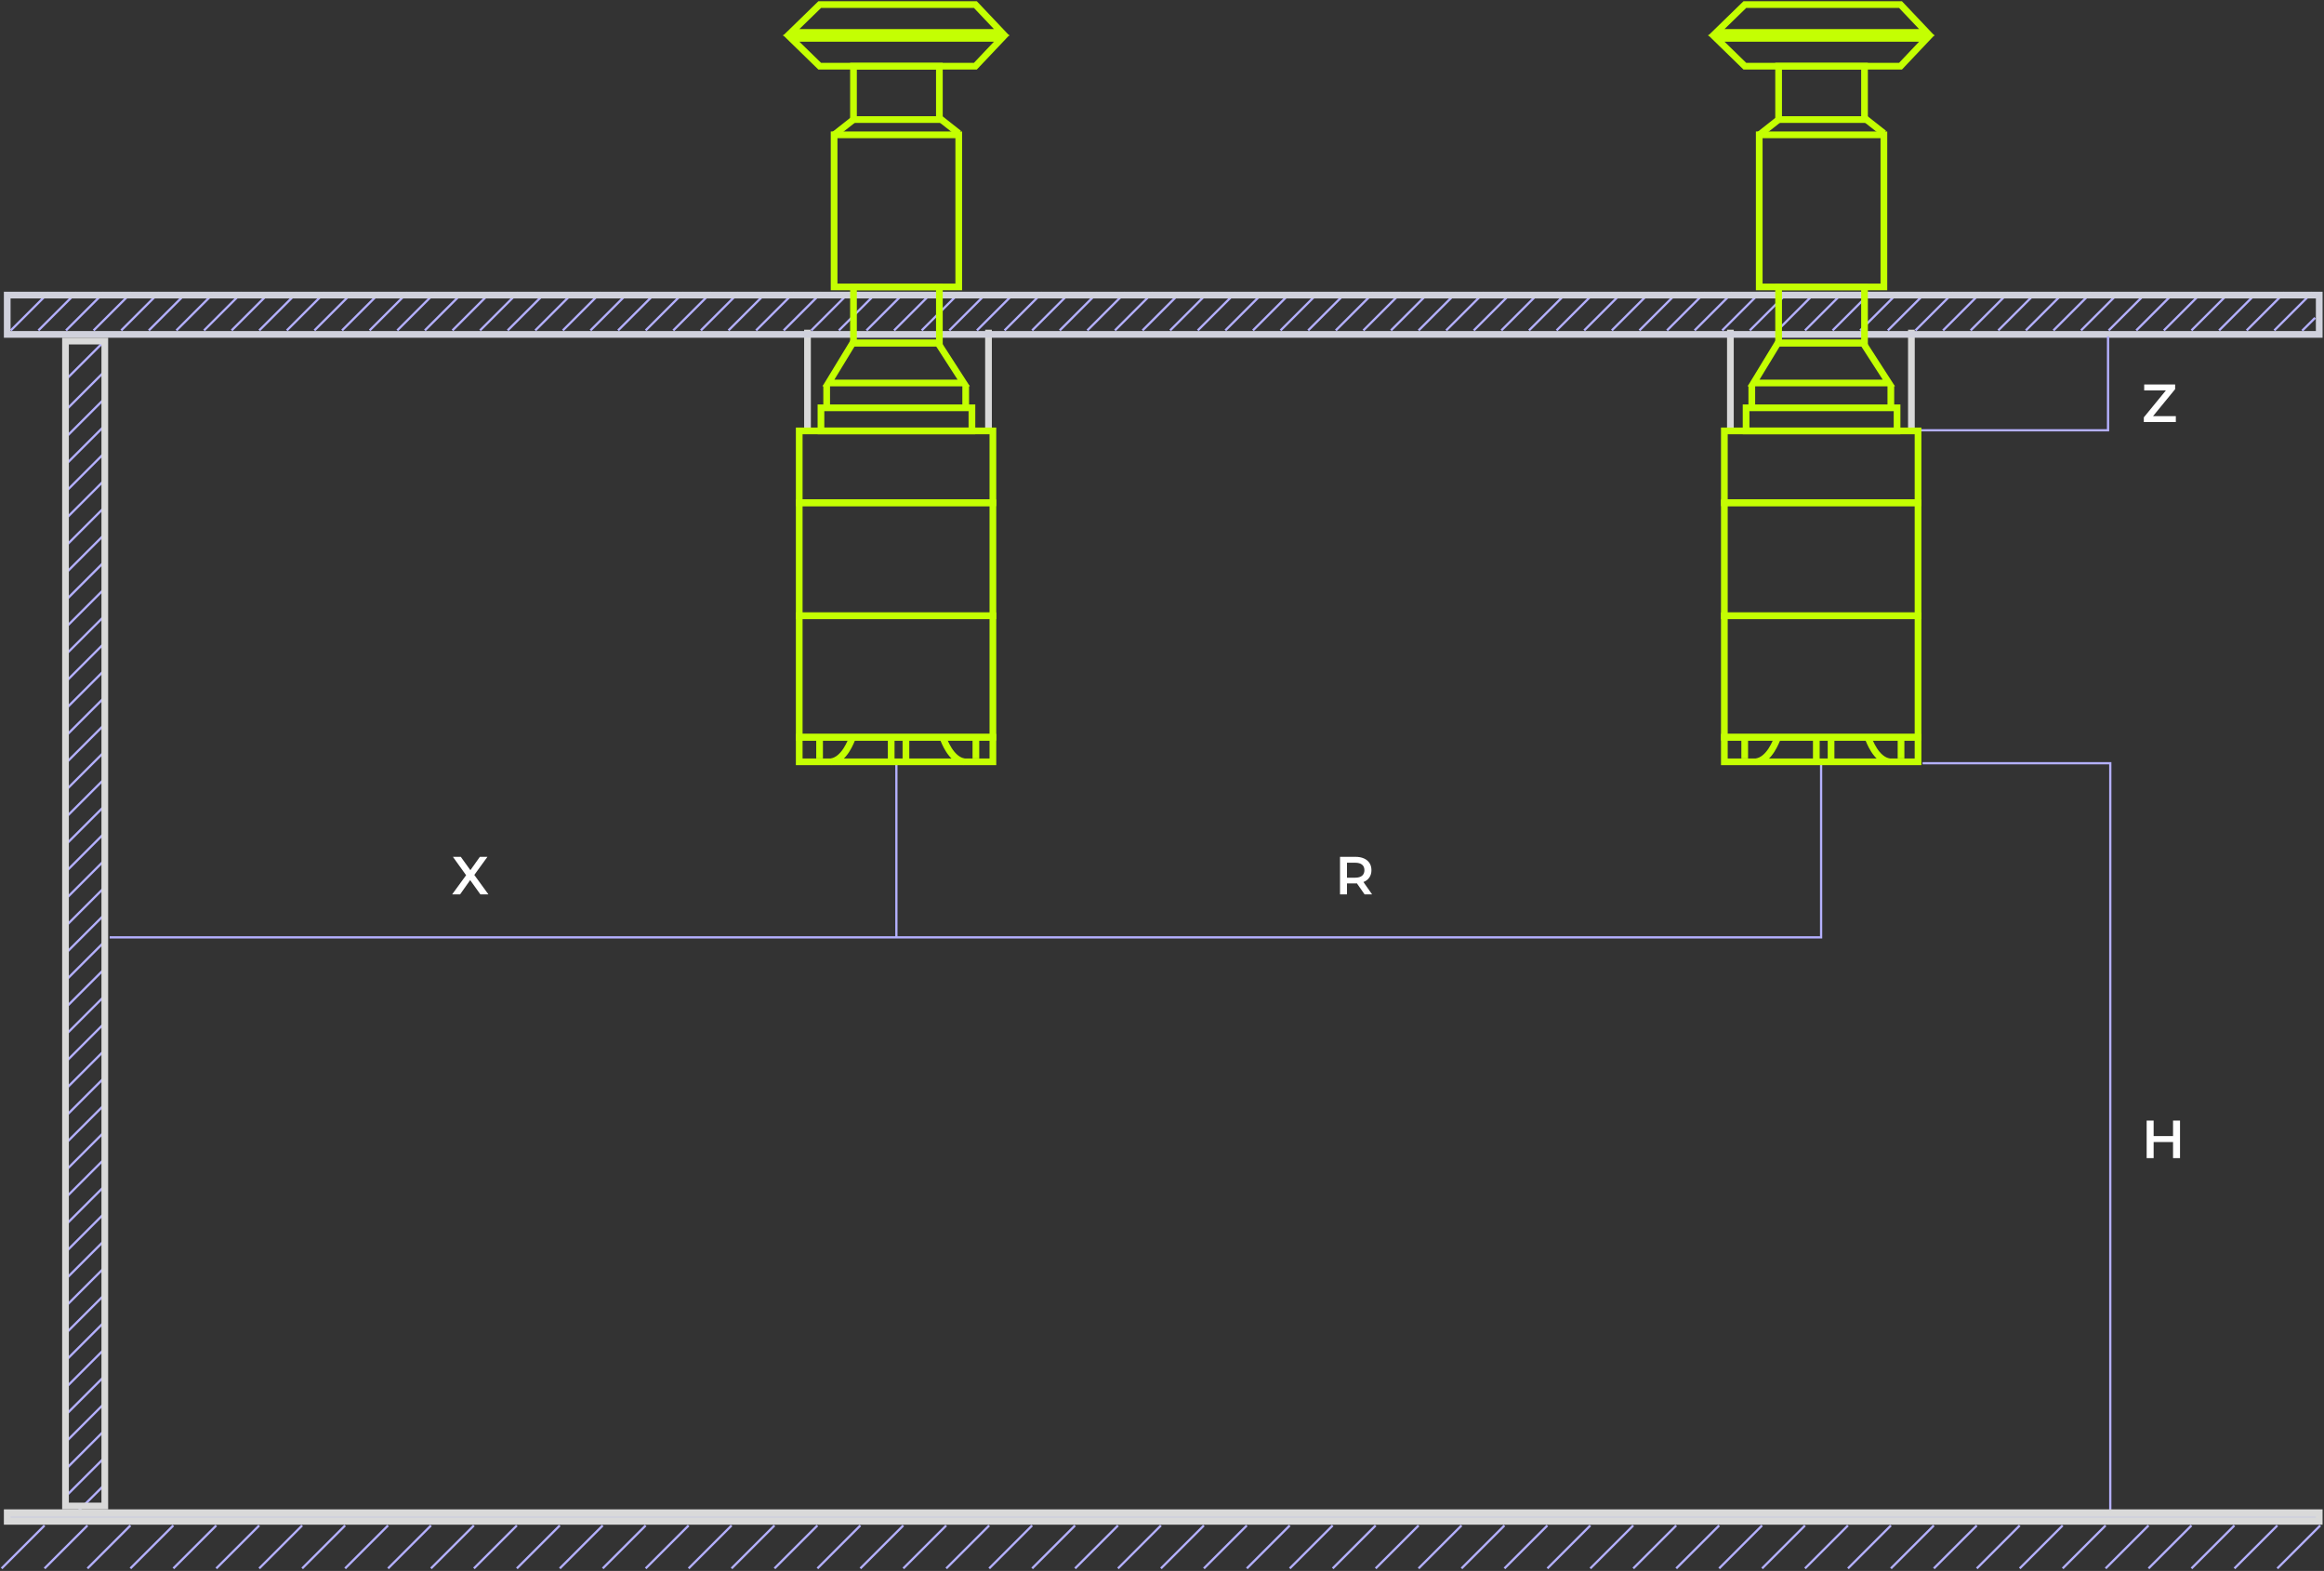 <?xml version="1.0" encoding="UTF-8"?> <svg xmlns="http://www.w3.org/2000/svg" width="1040" height="703" viewBox="0 0 1040 703" fill="none"><rect x="0" y="0" width="1040" height="703" fill="#333333" stroke="none"/><path d="M214.965 400.238L210.405 393.854L205.893 400.238H202.341L208.581 391.67L202.677 383.438H206.205L210.501 389.414L214.749 383.438H218.133L212.253 391.55L218.565 400.238H214.965Z" fill="white"></path><path d="M610.654 400.238L607.222 395.318C607.078 395.334 606.862 395.342 606.574 395.342H602.782V400.238H599.662V383.438H606.574C608.03 383.438 609.294 383.678 610.366 384.158C611.454 384.638 612.286 385.326 612.862 386.222C613.438 387.118 613.726 388.182 613.726 389.414C613.726 390.678 613.414 391.766 612.79 392.678C612.182 393.59 611.302 394.27 610.15 394.718L614.014 400.238H610.654ZM610.582 389.414C610.582 388.342 610.23 387.518 609.526 386.942C608.822 386.366 607.79 386.078 606.43 386.078H602.782V392.774H606.43C607.79 392.774 608.822 392.486 609.526 391.91C610.23 391.318 610.582 390.486 610.582 389.414Z" fill="white"></path><path d="M973.695 186.229V188.869H959.367V186.781L969.255 174.709H959.535V172.069H973.383V174.157L963.495 186.229H973.695Z" fill="white"></path><path d="M49.086 419.473H401.138M814.954 341.557V419.473H401.138M401.138 341.557V419.473" stroke="#B4B0FF"></path><path d="M944.359 675.557V341.557H860.359" stroke="#B4B0FF"></path><path d="M361.359 147.557V191.557M442.359 147.557V191.557" stroke="#D9D9D9" stroke-width="3"></path><path d="M774.359 147.557V192.557M855.359 147.557V192.557" stroke="#D9D9D9" stroke-width="3"></path><line x1="19.932" y1="682.664" x2="0.716" y2="701.879" stroke="#B4B0FF"></line><line x1="46.494" y1="152.871" x2="29.54" y2="169.826" stroke="#B4B0FF"></line><line x1="21.783" y1="130.91" x2="4.829" y2="147.865" stroke="#B4B0FF"></line><line x1="34.143" y1="130.91" x2="17.188" y2="147.865" stroke="#B4B0FF"></line><line x1="46.494" y1="130.91" x2="29.54" y2="147.865" stroke="#B4B0FF"></line><line x1="58.846" y1="130.91" x2="41.891" y2="147.865" stroke="#B4B0FF"></line><line x1="71.197" y1="130.91" x2="54.243" y2="147.865" stroke="#B4B0FF"></line><line x1="83.549" y1="130.91" x2="66.594" y2="147.865" stroke="#B4B0FF"></line><line x1="95.9" y1="130.91" x2="78.946" y2="147.865" stroke="#B4B0FF"></line><line x1="108.26" y1="130.91" x2="91.305" y2="147.865" stroke="#B4B0FF"></line><line x1="120.611" y1="130.91" x2="103.657" y2="147.865" stroke="#B4B0FF"></line><line x1="132.963" y1="130.91" x2="116.008" y2="147.865" stroke="#B4B0FF"></line><line x1="145.314" y1="130.91" x2="128.36" y2="147.865" stroke="#B4B0FF"></line><line x1="157.666" y1="130.91" x2="140.711" y2="147.865" stroke="#B4B0FF"></line><line x1="170.018" y1="130.91" x2="153.063" y2="147.865" stroke="#B4B0FF"></line><line x1="182.369" y1="130.91" x2="165.414" y2="147.865" stroke="#B4B0FF"></line><line x1="194.729" y1="130.91" x2="177.774" y2="147.865" stroke="#B4B0FF"></line><line x1="207.08" y1="130.91" x2="190.125" y2="147.865" stroke="#B4B0FF"></line><line x1="219.432" y1="130.91" x2="202.477" y2="147.865" stroke="#B4B0FF"></line><line x1="231.783" y1="130.91" x2="214.829" y2="147.865" stroke="#B4B0FF"></line><line x1="244.135" y1="130.91" x2="227.18" y2="147.865" stroke="#B4B0FF"></line><line x1="256.486" y1="130.91" x2="239.532" y2="147.865" stroke="#B4B0FF"></line><line x1="268.838" y1="130.91" x2="251.883" y2="147.865" stroke="#B4B0FF"></line><line x1="281.197" y1="130.91" x2="264.243" y2="147.865" stroke="#B4B0FF"></line><line x1="293.549" y1="130.91" x2="276.594" y2="147.865" stroke="#B4B0FF"></line><line x1="305.9" y1="130.91" x2="288.946" y2="147.865" stroke="#B4B0FF"></line><line x1="318.252" y1="130.91" x2="301.297" y2="147.865" stroke="#B4B0FF"></line><line x1="330.604" y1="130.91" x2="313.649" y2="147.865" stroke="#B4B0FF"></line><line x1="342.955" y1="130.91" x2="326" y2="147.865" stroke="#B4B0FF"></line><line x1="355.307" y1="130.91" x2="338.352" y2="147.865" stroke="#B4B0FF"></line><line x1="367.666" y1="130.91" x2="350.711" y2="147.865" stroke="#B4B0FF"></line><line x1="380.018" y1="130.91" x2="363.063" y2="147.865" stroke="#B4B0FF"></line><line x1="392.369" y1="130.91" x2="375.414" y2="147.865" stroke="#B4B0FF"></line><line x1="404.721" y1="130.91" x2="387.766" y2="147.865" stroke="#B4B0FF"></line><line x1="417.072" y1="130.91" x2="400.118" y2="147.865" stroke="#B4B0FF"></line><line x1="429.424" y1="130.91" x2="412.469" y2="147.865" stroke="#B4B0FF"></line><line x1="441.775" y1="130.91" x2="424.821" y2="147.865" stroke="#B4B0FF"></line><line x1="454.135" y1="130.91" x2="437.18" y2="147.865" stroke="#B4B0FF"></line><line x1="466.486" y1="130.91" x2="449.532" y2="147.865" stroke="#B4B0FF"></line><line x1="478.838" y1="130.91" x2="461.883" y2="147.865" stroke="#B4B0FF"></line><line x1="491.189" y1="130.91" x2="474.235" y2="147.865" stroke="#B4B0FF"></line><line x1="503.541" y1="130.91" x2="486.586" y2="147.865" stroke="#B4B0FF"></line><line x1="515.893" y1="130.91" x2="498.938" y2="147.865" stroke="#B4B0FF"></line><line x1="528.244" y1="130.91" x2="511.289" y2="147.865" stroke="#B4B0FF"></line><line x1="540.604" y1="130.91" x2="523.649" y2="147.865" stroke="#B4B0FF"></line><line x1="552.955" y1="130.91" x2="536" y2="147.865" stroke="#B4B0FF"></line><line x1="565.307" y1="130.91" x2="548.352" y2="147.865" stroke="#B4B0FF"></line><line x1="577.658" y1="130.91" x2="560.704" y2="147.865" stroke="#B4B0FF"></line><line x1="590.01" y1="130.91" x2="573.055" y2="147.865" stroke="#B4B0FF"></line><line x1="602.361" y1="130.91" x2="585.407" y2="147.865" stroke="#B4B0FF"></line><line x1="614.721" y1="130.91" x2="597.766" y2="147.865" stroke="#B4B0FF"></line><line x1="627.072" y1="130.91" x2="610.118" y2="147.865" stroke="#B4B0FF"></line><line x1="639.424" y1="130.91" x2="622.469" y2="147.865" stroke="#B4B0FF"></line><line x1="651.775" y1="130.91" x2="634.821" y2="147.865" stroke="#B4B0FF"></line><line x1="664.127" y1="130.91" x2="647.172" y2="147.865" stroke="#B4B0FF"></line><line x1="676.479" y1="130.91" x2="659.524" y2="147.865" stroke="#B4B0FF"></line><line x1="688.83" y1="130.91" x2="671.875" y2="147.865" stroke="#B4B0FF"></line><line x1="701.189" y1="130.91" x2="684.235" y2="147.865" stroke="#B4B0FF"></line><line x1="713.541" y1="130.91" x2="696.586" y2="147.865" stroke="#B4B0FF"></line><line x1="725.893" y1="130.91" x2="708.938" y2="147.865" stroke="#B4B0FF"></line><line x1="738.244" y1="130.91" x2="721.289" y2="147.865" stroke="#B4B0FF"></line><line x1="750.596" y1="130.91" x2="733.641" y2="147.865" stroke="#B4B0FF"></line><line x1="762.947" y1="130.91" x2="745.993" y2="147.865" stroke="#B4B0FF"></line><line x1="775.299" y1="130.91" x2="758.344" y2="147.865" stroke="#B4B0FF"></line><line x1="787.658" y1="130.91" x2="770.704" y2="147.865" stroke="#B4B0FF"></line><line x1="800.01" y1="130.91" x2="783.055" y2="147.865" stroke="#B4B0FF"></line><line x1="812.361" y1="130.91" x2="795.407" y2="147.865" stroke="#B4B0FF"></line><line x1="824.713" y1="130.91" x2="807.758" y2="147.865" stroke="#B4B0FF"></line><line x1="837.064" y1="130.91" x2="820.11" y2="147.865" stroke="#B4B0FF"></line><line x1="849.416" y1="130.91" x2="832.461" y2="147.865" stroke="#B4B0FF"></line><line x1="861.768" y1="130.91" x2="844.813" y2="147.865" stroke="#B4B0FF"></line><line x1="874.127" y1="130.91" x2="857.172" y2="147.865" stroke="#B4B0FF"></line><line x1="886.479" y1="130.91" x2="869.524" y2="147.865" stroke="#B4B0FF"></line><line x1="898.83" y1="130.91" x2="881.875" y2="147.865" stroke="#B4B0FF"></line><line x1="911.182" y1="130.91" x2="894.227" y2="147.865" stroke="#B4B0FF"></line><line x1="923.533" y1="130.91" x2="906.579" y2="147.865" stroke="#B4B0FF"></line><line x1="935.885" y1="130.91" x2="918.93" y2="147.865" stroke="#B4B0FF"></line><line x1="948.236" y1="130.91" x2="931.282" y2="147.865" stroke="#B4B0FF"></line><line x1="960.596" y1="130.91" x2="943.641" y2="147.865" stroke="#B4B0FF"></line><line x1="972.947" y1="130.91" x2="955.993" y2="147.865" stroke="#B4B0FF"></line><line x1="985.299" y1="130.91" x2="968.344" y2="147.865" stroke="#B4B0FF"></line><line x1="997.65" y1="130.91" x2="980.696" y2="147.865" stroke="#B4B0FF"></line><line x1="1010" y1="130.91" x2="993.047" y2="147.865" stroke="#B4B0FF"></line><line x1="1022.35" y1="130.91" x2="1005.4" y2="147.865" stroke="#B4B0FF"></line><line x1="1034.71" y1="130.91" x2="1017.76" y2="147.865" stroke="#B4B0FF"></line><path d="M1036.02 142.223L1030.24 147.996" stroke="#B4B0FF"></path><line x1="39.143" y1="682.664" x2="19.927" y2="701.879" stroke="#B4B0FF"></line><path d="M46.562 166.443L29.608 183.398" stroke="#B4B0FF"></path><path d="M46.562 178.595L29.608 195.549" stroke="#B4B0FF"></path><path d="M46.562 190.746L29.608 207.701" stroke="#B4B0FF"></path><path d="M46.562 202.896L29.608 219.851" stroke="#B4B0FF"></path><path d="M46.562 215.048L29.608 232.003" stroke="#B4B0FF"></path><path d="M46.562 227.199L29.608 244.154" stroke="#B4B0FF"></path><path d="M46.562 239.35L29.608 256.304" stroke="#B4B0FF"></path><path d="M46.562 251.501L29.608 268.456" stroke="#B4B0FF"></path><path d="M46.562 263.652L29.608 280.607" stroke="#B4B0FF"></path><path d="M46.562 275.803L29.608 292.757" stroke="#B4B0FF"></path><path d="M46.562 287.953L29.608 304.908" stroke="#B4B0FF"></path><path d="M46.562 300.105L29.608 317.06" stroke="#B4B0FF"></path><path d="M46.562 312.256L29.608 329.211" stroke="#B4B0FF"></path><path d="M46.562 324.406L29.608 341.361" stroke="#B4B0FF"></path><path d="M46.562 336.558L29.608 353.512" stroke="#B4B0FF"></path><path d="M46.562 348.709L29.608 365.664" stroke="#B4B0FF"></path><path d="M46.562 360.859L29.608 377.814" stroke="#B4B0FF"></path><path d="M46.562 373.011L29.608 389.965" stroke="#B4B0FF"></path><path d="M46.562 385.162L29.608 402.117" stroke="#B4B0FF"></path><path d="M46.562 397.312L29.608 414.267" stroke="#B4B0FF"></path><path d="M46.562 409.464L29.608 426.419" stroke="#B4B0FF"></path><path d="M46.562 421.615L29.608 438.57" stroke="#B4B0FF"></path><path d="M46.562 433.766L29.608 450.72" stroke="#B4B0FF"></path><path d="M46.562 445.916L29.608 462.871" stroke="#B4B0FF"></path><path d="M46.562 458.067L29.608 475.022" stroke="#B4B0FF"></path><path d="M46.562 470.219L29.608 487.173" stroke="#B4B0FF"></path><path d="M46.562 482.369L29.608 499.324" stroke="#B4B0FF"></path><path d="M46.562 494.521L29.608 511.475" stroke="#B4B0FF"></path><path d="M46.562 506.672L29.608 523.627" stroke="#B4B0FF"></path><path d="M46.562 518.822L29.608 535.777" stroke="#B4B0FF"></path><path d="M46.562 530.974L29.608 547.928" stroke="#B4B0FF"></path><path d="M46.562 543.125L29.608 560.08" stroke="#B4B0FF"></path><path d="M46.562 555.275L29.608 572.23" stroke="#B4B0FF"></path><path d="M46.562 567.426L29.608 584.38" stroke="#B4B0FF"></path><path d="M46.562 579.578L29.608 596.533" stroke="#B4B0FF"></path><path d="M46.562 591.729L29.608 608.683" stroke="#B4B0FF"></path><path d="M46.562 603.879L29.608 620.834" stroke="#B4B0FF"></path><path d="M46.562 616.03L29.608 632.985" stroke="#B4B0FF"></path><path d="M46.562 628.182L29.608 645.136" stroke="#B4B0FF"></path><path d="M46.562 640.332L29.608 657.287" stroke="#B4B0FF"></path><path d="M46.562 652.483L29.608 669.438" stroke="#B4B0FF"></path><path d="M46.562 664.635L29.608 681.589" stroke="#B4B0FF"></path><line x1="58.361" y1="682.664" x2="39.146" y2="701.879" stroke="#B4B0FF"></line><line x1="77.572" y1="682.664" x2="58.357" y2="701.879" stroke="#B4B0FF"></line><line x1="96.791" y1="682.664" x2="77.576" y2="701.879" stroke="#B4B0FF"></line><line x1="116.002" y1="682.664" x2="96.787" y2="701.879" stroke="#B4B0FF"></line><line x1="135.221" y1="682.664" x2="116.005" y2="701.879" stroke="#B4B0FF"></line><line x1="154.439" y1="682.664" x2="135.224" y2="701.879" stroke="#B4B0FF"></line><line x1="173.65" y1="682.664" x2="154.435" y2="701.879" stroke="#B4B0FF"></line><line x1="192.869" y1="682.664" x2="173.654" y2="701.879" stroke="#B4B0FF"></line><line x1="212.08" y1="682.664" x2="192.865" y2="701.879" stroke="#B4B0FF"></line><line x1="231.299" y1="682.664" x2="212.084" y2="701.879" stroke="#B4B0FF"></line><line x1="250.51" y1="682.664" x2="231.294" y2="701.879" stroke="#B4B0FF"></line><line x1="269.729" y1="682.664" x2="250.513" y2="701.879" stroke="#B4B0FF"></line><line x1="288.947" y1="682.664" x2="269.732" y2="701.879" stroke="#B4B0FF"></line><line x1="308.158" y1="682.664" x2="288.943" y2="701.879" stroke="#B4B0FF"></line><line x1="327.377" y1="682.664" x2="308.162" y2="701.879" stroke="#B4B0FF"></line><line x1="346.588" y1="682.664" x2="327.373" y2="701.879" stroke="#B4B0FF"></line><line x1="365.807" y1="682.664" x2="346.591" y2="701.879" stroke="#B4B0FF"></line><line x1="385.018" y1="682.664" x2="365.802" y2="701.879" stroke="#B4B0FF"></line><line x1="404.236" y1="682.664" x2="385.021" y2="701.879" stroke="#B4B0FF"></line><line x1="423.447" y1="682.664" x2="404.232" y2="701.879" stroke="#B4B0FF"></line><line x1="442.666" y1="682.664" x2="423.451" y2="701.879" stroke="#B4B0FF"></line><line x1="461.885" y1="682.664" x2="442.669" y2="701.879" stroke="#B4B0FF"></line><line x1="481.096" y1="682.664" x2="461.88" y2="701.879" stroke="#B4B0FF"></line><line x1="500.314" y1="682.664" x2="481.099" y2="701.879" stroke="#B4B0FF"></line><line x1="519.525" y1="682.664" x2="500.31" y2="701.879" stroke="#B4B0FF"></line><line x1="538.744" y1="682.664" x2="519.529" y2="701.879" stroke="#B4B0FF"></line><line x1="557.955" y1="682.664" x2="538.74" y2="701.879" stroke="#B4B0FF"></line><line x1="577.174" y1="682.664" x2="557.959" y2="701.879" stroke="#B4B0FF"></line><line x1="596.393" y1="682.664" x2="577.177" y2="701.879" stroke="#B4B0FF"></line><line x1="615.604" y1="682.664" x2="596.388" y2="701.879" stroke="#B4B0FF"></line><line x1="634.822" y1="682.664" x2="615.607" y2="701.879" stroke="#B4B0FF"></line><line x1="654.033" y1="682.664" x2="634.818" y2="701.879" stroke="#B4B0FF"></line><line x1="673.252" y1="682.664" x2="654.037" y2="701.879" stroke="#B4B0FF"></line><line x1="692.463" y1="682.664" x2="673.248" y2="701.879" stroke="#B4B0FF"></line><line x1="711.682" y1="682.664" x2="692.466" y2="701.879" stroke="#B4B0FF"></line><line x1="730.893" y1="682.664" x2="711.677" y2="701.879" stroke="#B4B0FF"></line><line x1="750.111" y1="682.664" x2="730.896" y2="701.879" stroke="#B4B0FF"></line><line x1="769.33" y1="682.664" x2="750.115" y2="701.879" stroke="#B4B0FF"></line><line x1="788.541" y1="682.664" x2="769.326" y2="701.879" stroke="#B4B0FF"></line><line x1="807.76" y1="682.664" x2="788.544" y2="701.879" stroke="#B4B0FF"></line><line x1="826.971" y1="682.664" x2="807.755" y2="701.879" stroke="#B4B0FF"></line><line x1="846.189" y1="682.664" x2="826.974" y2="701.879" stroke="#B4B0FF"></line><line x1="865.4" y1="682.664" x2="846.185" y2="701.879" stroke="#B4B0FF"></line><line x1="884.619" y1="682.664" x2="865.404" y2="701.879" stroke="#B4B0FF"></line><line x1="903.838" y1="682.664" x2="884.623" y2="701.879" stroke="#B4B0FF"></line><line x1="923.049" y1="682.664" x2="903.834" y2="701.879" stroke="#B4B0FF"></line><line x1="942.268" y1="682.664" x2="923.052" y2="701.879" stroke="#B4B0FF"></line><line x1="961.479" y1="682.664" x2="942.263" y2="701.879" stroke="#B4B0FF"></line><line x1="980.697" y1="682.664" x2="961.482" y2="701.879" stroke="#B4B0FF"></line><line x1="999.908" y1="682.664" x2="980.693" y2="701.879" stroke="#B4B0FF"></line><line x1="1019.13" y1="682.664" x2="999.912" y2="701.879" stroke="#B4B0FF"></line><line x1="1038.34" y1="682.664" x2="1019.12" y2="701.879" stroke="#B4B0FF"></line><rect x="3.234" y="132.057" width="1034.63" height="17.588" stroke="#D0D1DC" stroke-width="3"></rect><rect x="29.312" y="673.948" width="521.304" height="17.588" transform="rotate(-90 29.312 673.948)" stroke="#D9D9D9" stroke-width="3"></rect><rect x="3.234" y="676.948" width="1034.63" height="3.863" fill="#D0D1DC" stroke="#D9D9D9" stroke-width="3"></rect><path d="M858.359 192.557H943.359V150.557" stroke="#B4B0FF"></path><path d="M975.567 501.475V518.275H972.447V511.075H963.759V518.275H960.639V501.475H963.759V508.411H972.447V501.475H975.567Z" fill="white"></path><g clip-path="url(#clip0_1419_6100)"><path d="M444.326 225.007H357.656V275.577H444.326V225.007Z" stroke="#C4FF02" stroke-width="3" stroke-miterlimit="10"></path><path d="M444.326 192.837H357.656V225.007H444.326V192.837Z" stroke="#C4FF02" stroke-width="3" stroke-miterlimit="10"></path><path d="M434.943 182.497H367.383V192.827H434.943V182.497Z" stroke="#C4FF02" stroke-width="3" stroke-miterlimit="10"></path><path d="M420.377 128.387H381.938V153.497H420.377V128.387Z" stroke="#C4FF02" stroke-width="3" stroke-miterlimit="10"></path><path d="M429.046 60.337H373.266V128.397H429.046V60.337Z" stroke="#C4FF02" stroke-width="3" stroke-miterlimit="10"></path><path d="M420.377 29.616H381.938V53.506H420.377V29.616Z" stroke="#C4FF02" stroke-width="3" stroke-miterlimit="10"></path><path d="M366.827 29.617H436.487L448.267 17.167H354.047L366.827 29.617Z" stroke="#C4FF02" stroke-width="3" stroke-miterlimit="10"></path><path d="M436.487 2.057H366.827L354.047 14.497H448.267L436.487 2.057Z" stroke="#C4FF02" stroke-width="3" stroke-miterlimit="10"></path><path d="M373.266 60.337L381.936 53.497" stroke="#C4FF02" stroke-width="3" stroke-miterlimit="10"></path><path d="M429.053 59.667L420.383 52.837" stroke="#C4FF02" stroke-width="3" stroke-miterlimit="10"></path><path d="M431.269 171.387H370.719L381.609 153.497H419.739L431.269 171.387Z" stroke="#C4FF02" stroke-width="3" stroke-miterlimit="10"></path><path d="M444.326 275.566H357.656V329.926H444.326V275.566Z" stroke="#C4FF02" stroke-width="3" stroke-miterlimit="10"></path><path d="M444.326 329.927H357.656V340.927H444.326V329.927Z" stroke="#C4FF02" stroke-width="3" stroke-miterlimit="10"></path><path d="M369.938 172.276V181.836" stroke="#C4FF02" stroke-width="3" stroke-miterlimit="10"></path><path d="M432.156 172.276V181.836" stroke="#C4FF02" stroke-width="3" stroke-miterlimit="10"></path><path d="M366.766 330.696V339.416" stroke="#C4FF02" stroke-width="3" stroke-miterlimit="10"></path><path d="M436.719 330.696V339.416" stroke="#C4FF02" stroke-width="3" stroke-miterlimit="10"></path><path d="M405.406 331.227V339.957" stroke="#C4FF02" stroke-width="3" stroke-miterlimit="10"></path><path d="M398.812 331.076V339.796" stroke="#C4FF02" stroke-width="3" stroke-miterlimit="10"></path><path d="M381.448 330.247C380.868 331.457 378.038 339.917 371.898 340.937" stroke="#C4FF02" stroke-width="3" stroke-miterlimit="10"></path><path d="M421.992 330.247C422.562 331.457 425.402 339.917 431.542 340.937" stroke="#C4FF02" stroke-width="3" stroke-miterlimit="10"></path></g><g clip-path="url(#clip1_1419_6100)"><path d="M858.326 225.007H771.656V275.577H858.326V225.007Z" stroke="#C4FF02" stroke-width="3" stroke-miterlimit="10"></path><path d="M858.326 192.837H771.656V225.007H858.326V192.837Z" stroke="#C4FF02" stroke-width="3" stroke-miterlimit="10"></path><path d="M848.943 182.497H781.383V192.827H848.943V182.497Z" stroke="#C4FF02" stroke-width="3" stroke-miterlimit="10"></path><path d="M834.377 128.387H795.938V153.497H834.377V128.387Z" stroke="#C4FF02" stroke-width="3" stroke-miterlimit="10"></path><path d="M843.046 60.337H787.266V128.397H843.046V60.337Z" stroke="#C4FF02" stroke-width="3" stroke-miterlimit="10"></path><path d="M834.377 29.616H795.938V53.506H834.377V29.616Z" stroke="#C4FF02" stroke-width="3" stroke-miterlimit="10"></path><path d="M780.827 29.617H850.487L862.267 17.167H768.047L780.827 29.617Z" stroke="#C4FF02" stroke-width="3" stroke-miterlimit="10"></path><path d="M850.487 2.057H780.827L768.047 14.497H862.267L850.487 2.057Z" stroke="#C4FF02" stroke-width="3" stroke-miterlimit="10"></path><path d="M787.266 60.337L795.936 53.497" stroke="#C4FF02" stroke-width="3" stroke-miterlimit="10"></path><path d="M843.053 59.667L834.383 52.837" stroke="#C4FF02" stroke-width="3" stroke-miterlimit="10"></path><path d="M845.269 171.387H784.719L795.609 153.497H833.739L845.269 171.387Z" stroke="#C4FF02" stroke-width="3" stroke-miterlimit="10"></path><path d="M858.326 275.566H771.656V329.926H858.326V275.566Z" stroke="#C4FF02" stroke-width="3" stroke-miterlimit="10"></path><path d="M858.326 329.927H771.656V340.927H858.326V329.927Z" stroke="#C4FF02" stroke-width="3" stroke-miterlimit="10"></path><path d="M783.938 172.276V181.836" stroke="#C4FF02" stroke-width="3" stroke-miterlimit="10"></path><path d="M846.156 172.276V181.836" stroke="#C4FF02" stroke-width="3" stroke-miterlimit="10"></path><path d="M780.766 330.696V339.416" stroke="#C4FF02" stroke-width="3" stroke-miterlimit="10"></path><path d="M850.719 330.696V339.416" stroke="#C4FF02" stroke-width="3" stroke-miterlimit="10"></path><path d="M819.406 331.227V339.957" stroke="#C4FF02" stroke-width="3" stroke-miterlimit="10"></path><path d="M812.812 331.076V339.796" stroke="#C4FF02" stroke-width="3" stroke-miterlimit="10"></path><path d="M795.448 330.247C794.868 331.457 792.038 339.917 785.898 340.937" stroke="#C4FF02" stroke-width="3" stroke-miterlimit="10"></path><path d="M835.992 330.247C836.562 331.457 839.402 339.917 845.542 340.937" stroke="#C4FF02" stroke-width="3" stroke-miterlimit="10"></path></g><defs><clipPath id="clip0_1419_6100"><rect width="101.4" height="341.88" fill="white" transform="translate(350.359 0.557)"></rect></clipPath><clipPath id="clip1_1419_6100"><rect width="101.4" height="341.88" fill="white" transform="translate(764.359 0.557)"></rect></clipPath></defs></svg> 